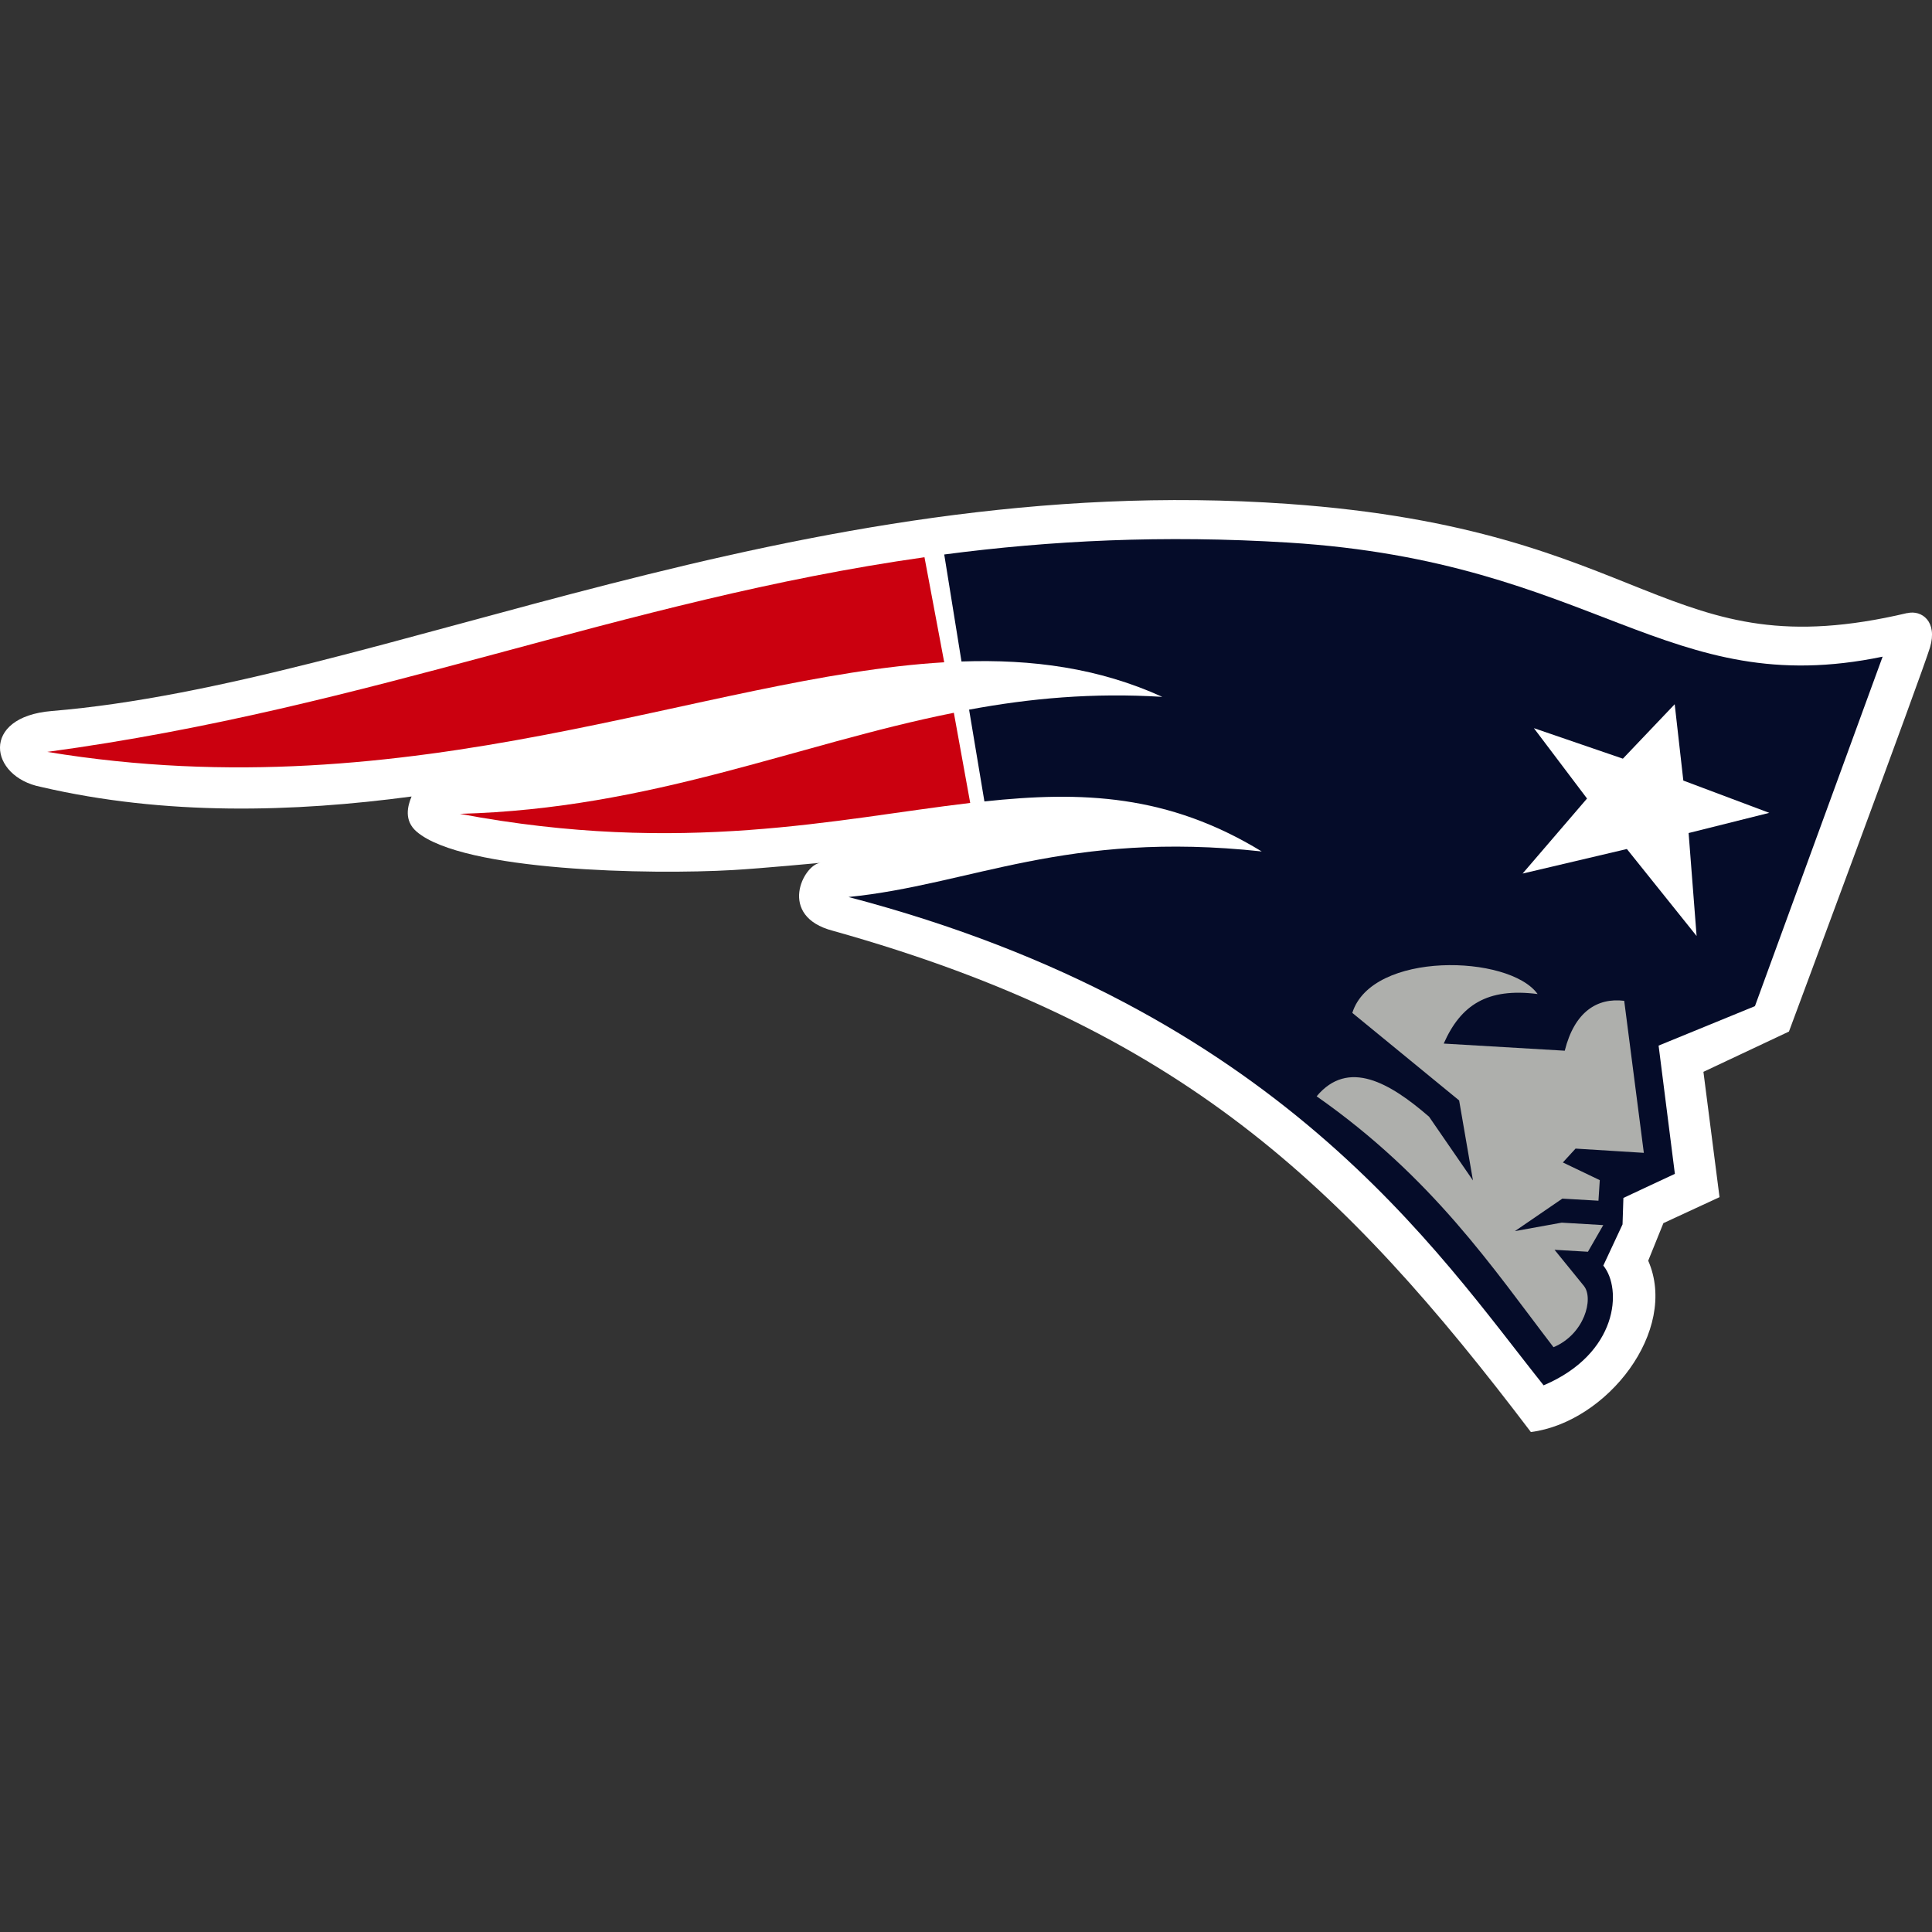 <?xml version="1.0" encoding="UTF-8"?><svg id="Layer_1" xmlns="http://www.w3.org/2000/svg" xmlns:xlink="http://www.w3.org/1999/xlink" viewBox="0 0 450 450"><rect x="0" y="0" width="450" height="450" fill="#333333" stroke="none"/><defs><style>.cls-1{fill:none;}.cls-2{clip-path:url(#clippath);}.cls-3{fill:#050c29;}.cls-4{fill:#fff;}.cls-5{fill:#aeafac;}.cls-6{fill:#cb000f;}</style><clipPath id="clippath"><rect class="cls-1" y="116.47" width="450" height="217.07"/></clipPath></defs><g class="cls-2"><path class="cls-4" d="M444.23,142.79c-56.62,13.37-59.1-19.42-144.26-25.43-114.63-8.09-210.95,41.85-287.93,48.25-16.72,1.39-14.55,15.31-2.53,17.67,29.01,6.77,58.95,5.91,86.35,2.24-.92,2.21-1.84,5.61,1.22,8.22,10.85,9.22,54.48,10.02,73.63,8.91,6.5-.37,20.39-1.68,20.39-1.68-3.96,.37-10.15,12.44,2.94,15.84,80.84,22.63,118.87,59.18,162.53,116.74,17.74-2.27,34.45-23.62,27.33-39.91l3.54-8.75,13.07-6.05-3.75-29.19,19.92-9.38s31.03-83.39,32.85-89.46c1.82-6.07-1.94-8.79-5.29-8h0Z"/></g><path class="cls-6" d="M219.93,154.26c-56.05,3.31-123.3,34.99-208.92,20.87,75.89-10.24,133.75-35.35,204.32-45.34l4.6,24.48h0Z"/><path class="cls-3" d="M229.28,186.67c22.72-2.44,42.76-1.67,64.6,11.65-45.55-4.94-67.86,7.78-96.25,10.61,100.31,26.32,137.03,82.57,161.91,113.74,17.39-7.39,18.33-22.5,13.9-27.89l4.48-9.6,.2-6.16,11.99-5.61-3.79-29.87,22.44-9.19,29.74-81.4c-50.38,10.46-66.71-22.13-138.39-26.57-29.2-1.81-55.49-.47-80.18,2.77l4.02,24.92c16.5-.57,32.03,1.53,46.77,8.24-16.2-1-30.78,.34-45,2.98l3.57,21.38h0Z"/><path class="cls-6" d="M225.97,187.02c-31,3.65-66.97,12.32-118.85,2.54,44.72-1.22,78.2-16.18,115.05-23.54l3.81,21h0Z"/><path class="cls-5" d="M306.67,255.35c27.11,18.99,41.04,40.02,55.17,58.44,7.19-2.99,9.44-11.33,7.08-14.27l-6.84-8.42,7.78,.46,3.57-6.21-9.68-.57-10.9,1.97,11.05-7.57,8.41,.49,.31-4.79-8.6-4.12,2.96-3.23,15.9,.99-4.57-35.41c-6.28-.77-11.57,2.53-13.85,11.62l-28.19-1.66c3.97-8.99,10.14-13.04,21.87-11.54-6.58-9.21-38.63-10.07-43.16,4.39l24.88,20.39,3.22,18.64-10.22-14.84c-9.19-7.96-18.85-13.54-26.2-4.75h0Z"/><polygon class="cls-4" points="390.07 164.03 392.08 181.81 412.1 189.33 393.31 194.03 395.17 218.01 378.93 197.75 354.64 203.47 369.65 185.99 357.27 169.6 378 176.71 390.07 164.03 390.07 164.03"/></svg>